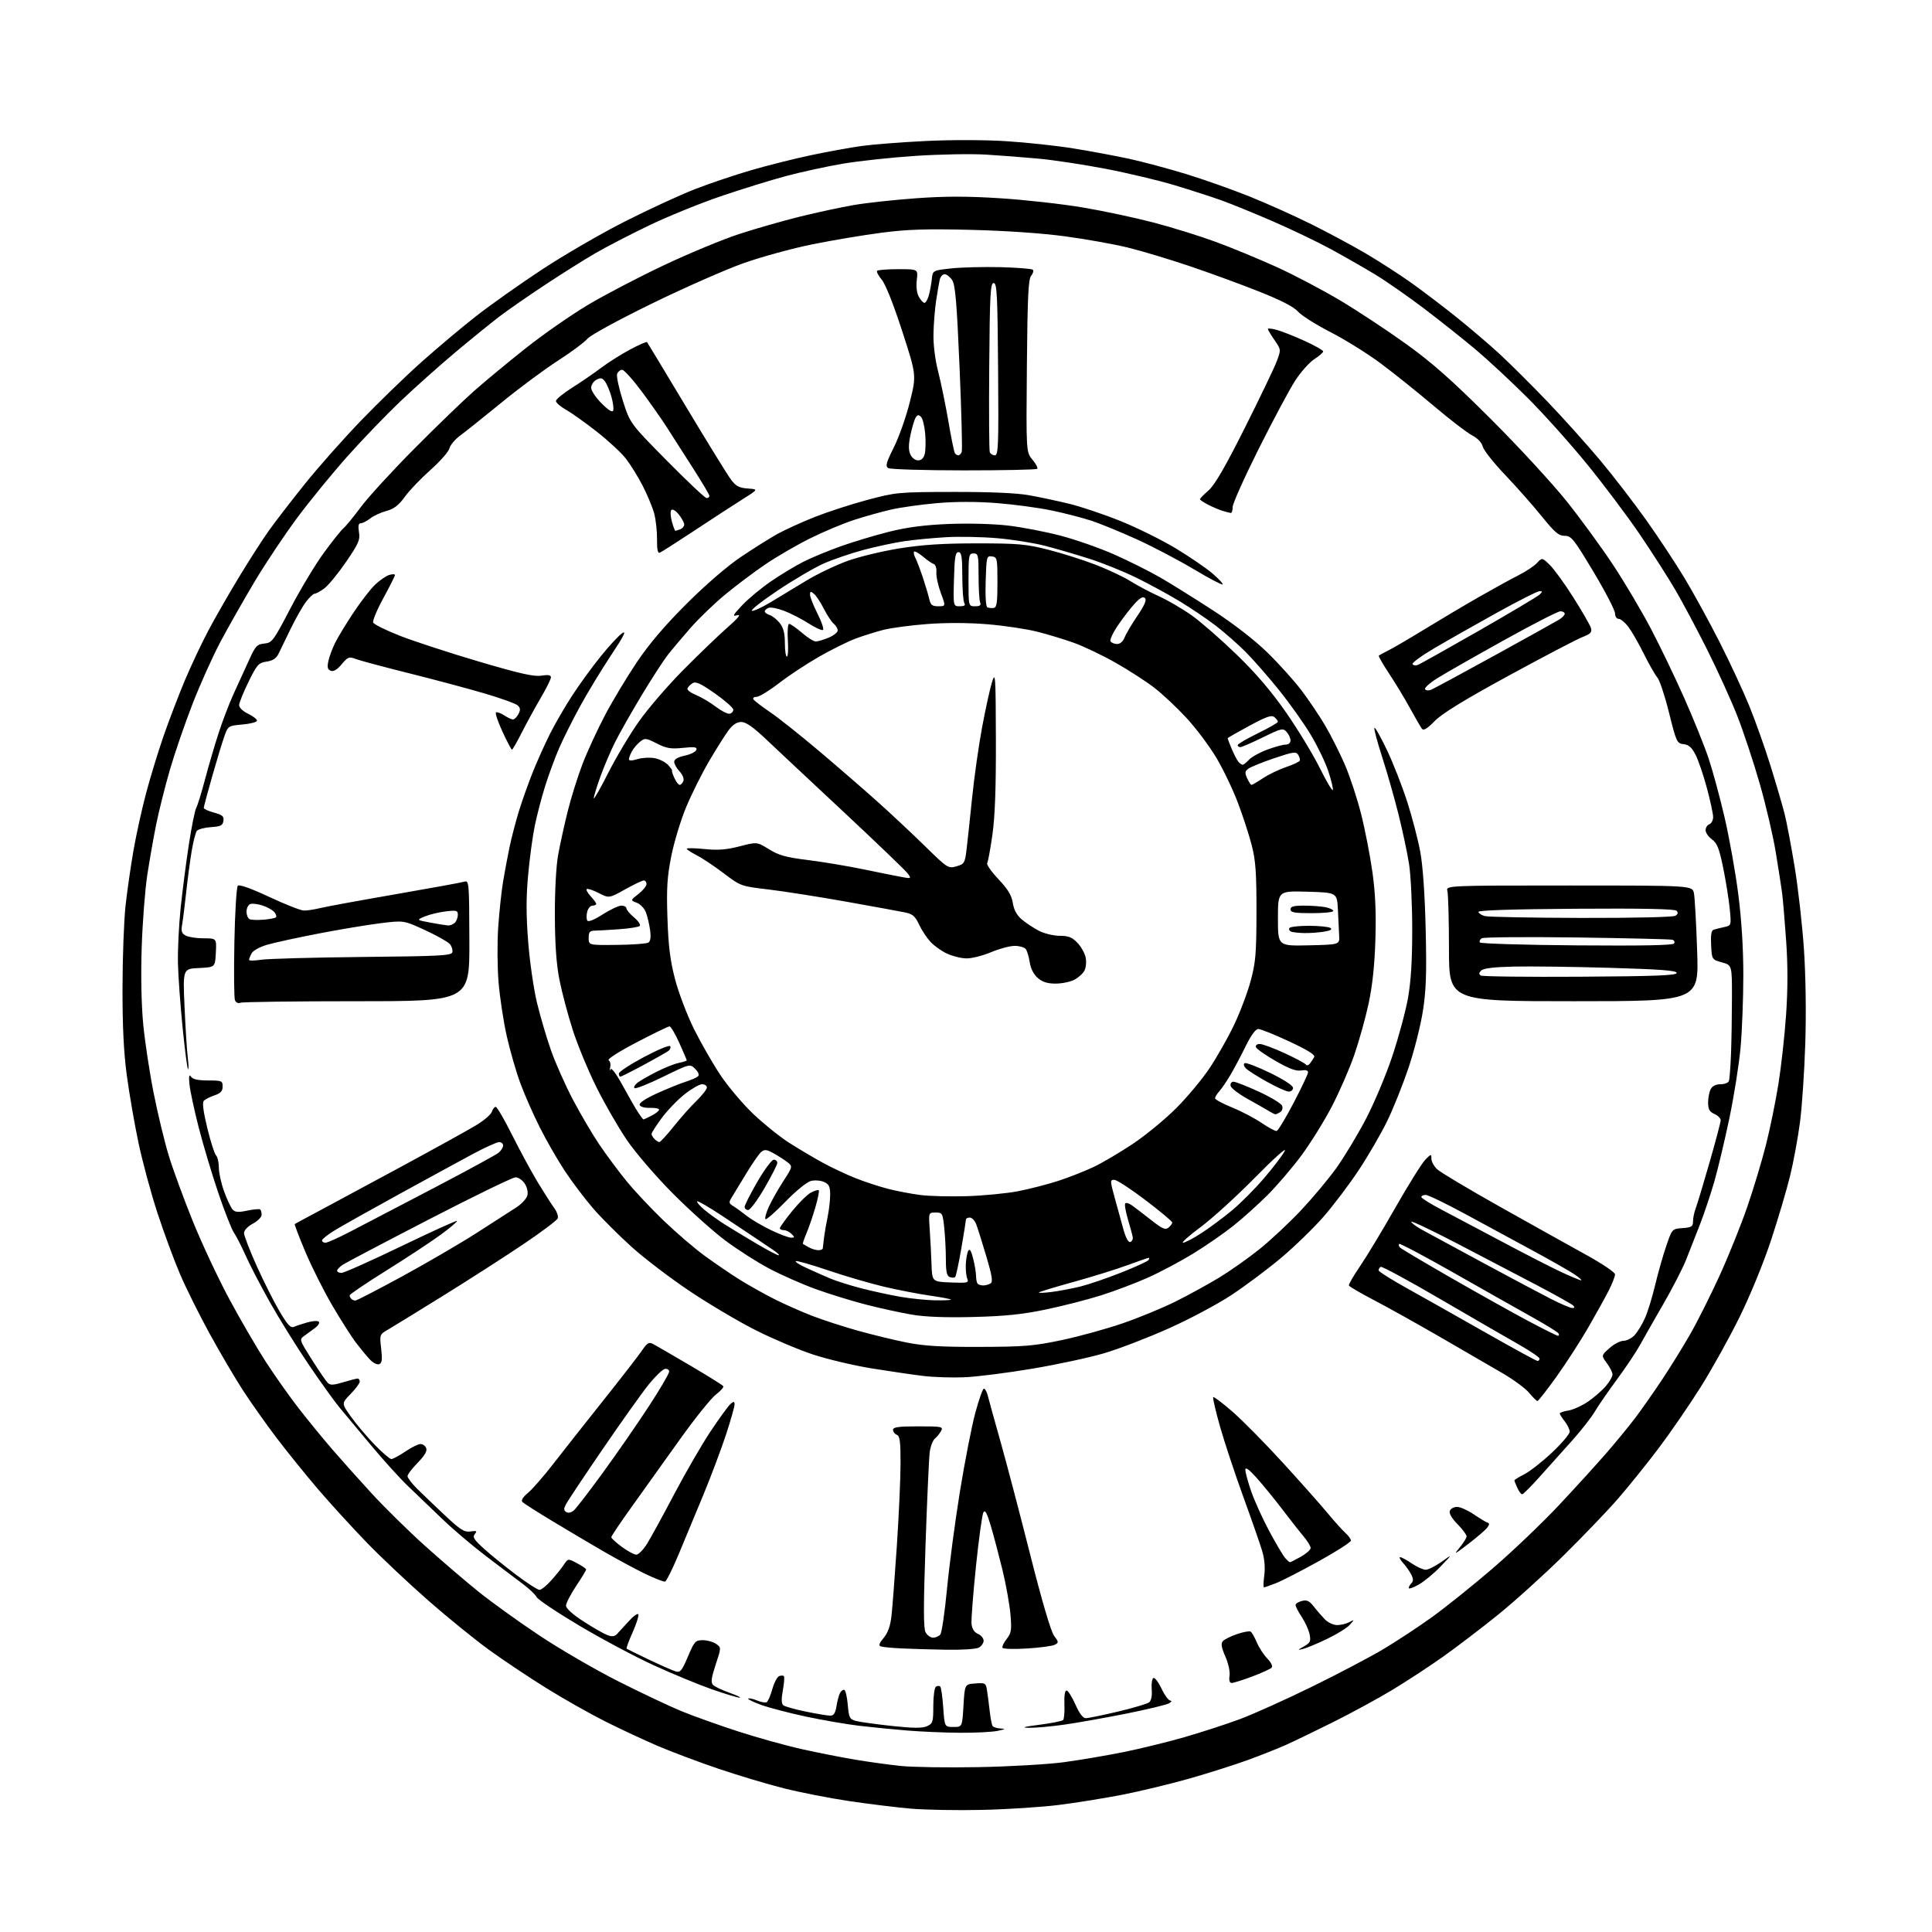 <?xml version="1.0" encoding="UTF-8" standalone="no"?>
<svg 
  version="1.1" 
  xmlns="http://www.w3.org/2000/svg" 
  xmlns:xlink="http://www.w3.org/1999/xlink" 
  xmlns:svg="http://www.w3.org/2000/svg"
  xmlns:rdf="http://www.w3.org/1999/02/22-rdf-syntax-ns#"
  xmlns:cc="http://creativecommons.org/ns#"
  xmlns:dc="http://purl.org/dc/elements/1.1/"
  viewBox="0 0 768 768"
  width="768"
  height="768"
>
<style>svg {background-color: white; }</style>"
<path stroke="none" fill="black" fill-rule="evenodd" d="M390.50,719.46C380.60,719.69 367.77,719.46 362.00,718.96C356.23,718.45 345.20,717.10 337.50,715.95C329.80,714.81 318.15,712.53 311.60,710.88C305.06,709.24 293.32,705.72 285.51,703.07C277.70,700.42 266.90,696.36 261.49,694.05C256.09,691.74 246.69,687.35 240.60,684.30C234.52,681.25 223.91,675.25 217.02,670.96C210.13,666.68 199.95,659.87 194.39,655.84C188.82,651.80 178.02,643.04 170.39,636.36C162.75,629.68 151.76,619.33 145.96,613.36C140.17,607.39 131.36,597.75 126.40,591.95C121.44,586.15 113.94,576.86 109.75,571.32C105.55,565.78 99.54,557.26 96.38,552.38C93.23,547.49 87.32,537.42 83.25,530.00C79.18,522.58 73.90,511.95 71.52,506.38C69.14,500.82 65.10,489.85 62.54,482.02C59.98,474.18 56.59,461.63 55.02,454.14C53.44,446.64 51.37,434.65 50.41,427.50C49.18,418.34 48.67,408.00 48.70,392.50C48.72,380.40 49.27,365.77 49.91,360.00C50.55,354.23 51.97,344.32 53.07,338.00C54.18,331.68 56.44,321.40 58.11,315.16C59.77,308.93 62.87,298.80 64.99,292.66C67.12,286.52 70.93,276.56 73.46,270.51C76.00,264.47 80.31,255.35 83.04,250.24C85.77,245.13 91.20,235.68 95.11,229.23C99.02,222.78 104.29,214.57 106.83,211.00C109.37,207.43 115.83,199.05 121.18,192.38C126.53,185.72 136.57,174.39 143.48,167.22C150.38,160.05 161.22,149.55 167.56,143.90C173.90,138.24 183.68,130.03 189.30,125.64C194.91,121.25 206.63,112.96 215.35,107.21C224.07,101.46 238.92,92.84 248.35,88.07C257.78,83.29 270.29,77.52 276.15,75.23C282.01,72.95 292.19,69.52 298.77,67.61C305.35,65.69 316.08,63.01 322.62,61.64C329.15,60.27 338.10,58.64 342.50,58.03C346.90,57.42 358.28,56.53 367.79,56.06C377.85,55.56 391.24,55.58 399.79,56.11C407.88,56.61 420.01,57.92 426.75,59.01C433.49,60.10 443.39,61.94 448.75,63.10C454.11,64.26 464.35,67.00 471.50,69.19C478.65,71.38 490.12,75.44 497.00,78.22C503.88,81.00 514.85,85.93 521.40,89.19C527.94,92.45 537.62,97.65 542.90,100.75C548.18,103.85 556.25,109.06 560.84,112.31C565.43,115.57 573.53,121.72 578.84,125.98C584.15,130.23 591.88,136.82 596.00,140.61C600.12,144.41 608.68,152.91 615.00,159.50C621.33,166.10 630.83,176.68 636.11,183.00C641.40,189.32 649.66,200.06 654.48,206.85C659.30,213.64 666.13,223.99 669.66,229.85C673.19,235.71 679.42,247.08 683.50,255.11C687.59,263.15 692.92,274.63 695.36,280.61C697.80,286.60 701.62,297.35 703.84,304.50C706.06,311.65 708.56,320.20 709.40,323.50C710.24,326.80 712.04,336.32 713.41,344.66C714.78,353.00 716.43,367.62 717.08,377.16C717.80,387.68 718.02,402.45 717.63,414.71C717.28,425.82 716.33,440.00 715.51,446.21C714.69,452.42 712.92,462.00 711.57,467.50C710.23,473.00 706.83,484.48 704.02,493.00C701.09,501.90 695.77,514.89 691.53,523.50C687.47,531.75 680.47,544.35 675.97,551.50C671.47,558.65 663.97,569.55 659.32,575.71C654.66,581.88 647.42,590.88 643.22,595.71C639.02,600.55 629.26,610.73 621.54,618.34C613.82,625.96 602.10,636.55 595.50,641.88C588.90,647.21 579.00,654.76 573.50,658.66C568.00,662.55 558.85,668.53 553.16,671.95C547.47,675.36 536.97,681.07 529.82,684.63C522.67,688.19 514.27,692.24 511.16,693.64C508.05,695.03 501.23,697.73 496.00,699.64C490.77,701.56 480.30,704.88 472.72,707.03C465.14,709.18 453.17,712.06 446.13,713.44C439.09,714.81 427.74,716.64 420.91,717.49C414.09,718.35 400.40,719.24 390.50,719.46zM389.00,702.46C401.38,702.23 416.68,701.35 423.00,700.49C429.32,699.63 439.92,697.83 446.55,696.50C453.17,695.16 464.05,692.50 470.72,690.58C477.39,688.66 487.27,685.46 492.67,683.46C498.08,681.46 511.05,675.63 521.50,670.50C531.95,665.38 544.77,658.63 549.99,655.51C555.20,652.40 563.86,646.70 569.22,642.84C574.58,638.99 585.43,630.28 593.32,623.51C601.21,616.73 613.08,605.40 619.70,598.34C626.32,591.28 634.85,581.90 638.67,577.50C642.49,573.10 647.65,566.80 650.14,563.50C652.63,560.20 657.36,553.45 660.65,548.50C663.95,543.55 669.00,535.39 671.87,530.37C674.75,525.35 680.03,514.85 683.59,507.03C687.16,499.21 692.11,486.89 694.60,479.66C697.09,472.42 700.43,461.31 702.03,454.97C703.63,448.63 705.84,437.83 706.94,430.97C708.04,424.11 709.42,411.73 709.99,403.46C710.70,393.18 710.71,383.84 710.02,373.96C709.46,366.01 708.74,357.48 708.42,355.00C708.09,352.52 706.95,345.19 705.88,338.70C704.81,332.21 701.94,319.96 699.51,311.48C697.08,303.01 693.10,290.99 690.67,284.78C688.25,278.57 682.85,266.69 678.69,258.38C674.53,250.07 668.77,239.27 665.91,234.38C663.04,229.50 656.73,219.64 651.88,212.48C647.03,205.33 637.56,192.73 630.85,184.48C624.13,176.24 613.43,164.31 607.06,157.97C600.70,151.63 591.51,143.08 586.62,138.97C581.74,134.86 572.52,127.53 566.12,122.68C559.73,117.83 550.90,111.68 546.50,109.02C542.10,106.37 534.23,101.87 529.00,99.02C523.77,96.18 513.42,91.21 506.00,87.99C498.57,84.77 489.35,81.00 485.50,79.63C481.65,78.25 473.25,75.54 466.83,73.60C460.41,71.67 448.03,68.73 439.33,67.07C430.62,65.41 418.77,63.61 413.00,63.08C407.23,62.54 397.77,61.81 392.00,61.46C386.23,61.10 373.64,61.33 364.03,61.96C354.43,62.59 341.38,63.99 335.03,65.07C328.69,66.15 318.55,68.36 312.50,69.97C306.45,71.59 294.75,75.21 286.50,78.02C278.25,80.83 265.43,86.05 258.00,89.62C250.57,93.19 240.90,98.20 236.50,100.75C232.10,103.31 223.10,108.97 216.50,113.34C209.90,117.70 201.80,123.33 198.50,125.84C195.20,128.36 187.32,134.75 181.00,140.05C174.68,145.36 164.87,154.10 159.22,159.48C153.56,164.86 144.07,174.72 138.13,181.38C132.19,188.05 123.20,199.04 118.17,205.80C113.13,212.57 105.47,224.05 101.15,231.30C96.83,238.56 90.78,249.22 87.70,255.00C84.62,260.77 79.63,271.87 76.60,279.65C73.57,287.43 69.49,299.28 67.54,305.98C65.60,312.69 63.13,322.52 62.06,327.84C60.99,333.15 59.40,342.23 58.52,348.00C57.65,353.77 56.66,366.60 56.33,376.50C55.96,387.59 56.19,399.30 56.92,407.00C57.57,413.88 59.44,426.25 61.08,434.50C62.71,442.75 65.43,454.00 67.12,459.50C68.80,465.00 73.10,476.70 76.66,485.50C80.23,494.30 86.74,508.20 91.14,516.38C95.54,524.57 102.09,535.82 105.69,541.38C109.30,546.95 115.23,555.33 118.87,560.00C122.51,564.67 128.40,571.88 131.96,576.00C135.51,580.12 142.62,588.08 147.76,593.67C152.89,599.26 162.43,608.64 168.96,614.51C175.49,620.37 185.03,628.55 190.16,632.68C195.30,636.81 206.18,644.65 214.35,650.09C222.52,655.53 236.70,663.77 245.85,668.38C255.01,673.00 266.32,678.35 271.00,680.26C275.68,682.18 285.80,685.80 293.50,688.29C301.20,690.79 312.68,693.97 319.00,695.37C325.32,696.77 334.77,698.63 340.00,699.50C345.23,700.38 353.32,701.50 358.00,701.99C362.68,702.48 376.62,702.69 389.00,702.46zM381.50,688.80C375.45,688.76 366.00,688.36 360.50,687.90C355.00,687.45 346.45,686.60 341.50,686.02C336.55,685.43 327.10,683.80 320.50,682.40C313.90,680.99 305.90,678.91 302.73,677.78C299.55,676.64 297.17,675.49 297.44,675.22C297.71,674.95 299.27,675.28 300.91,675.96C302.54,676.64 304.29,676.94 304.80,676.62C305.31,676.31 306.31,673.97 307.02,671.43C307.73,668.90 308.94,666.58 309.70,666.29C310.46,665.99 311.32,665.99 311.61,666.27C311.89,666.56 311.71,669.09 311.20,671.89C310.55,675.45 310.61,677.25 311.39,677.88C312.00,678.38 316.04,679.51 320.36,680.39C324.68,681.28 329.05,682.00 330.06,682.00C331.42,682.00 332.07,681.01 332.51,678.25C332.84,676.19 333.47,673.83 333.91,673.00C334.36,672.17 335.12,671.60 335.61,671.73C336.10,671.86 336.73,674.53 337.00,677.66C337.46,682.91 337.73,683.43 340.34,684.12C341.90,684.54 348.32,685.42 354.60,686.10C363.17,687.01 366.63,687.03 368.51,686.18C370.82,685.13 371.00,684.53 371.00,678.08C371.00,674.23 371.48,670.82 372.07,670.46C372.65,670.10 373.42,670.09 373.77,670.44C374.12,670.79 374.65,674.54 374.95,678.79C375.50,686.50 375.50,686.50 379.00,686.50C382.50,686.50 382.50,686.50 383.00,678.00C383.50,669.50 383.50,669.50 387.69,669.20C391.75,668.90 391.91,669.00 392.39,672.20C392.67,674.01 393.14,677.67 393.44,680.33C393.74,682.99 394.24,685.58 394.55,686.08C394.86,686.59 396.33,687.05 397.81,687.11C399.89,687.20 399.60,687.42 396.50,688.06C394.30,688.51 387.55,688.85 381.50,688.80zM409.00,686.83C405.76,686.76 406.93,686.42 413.18,685.62C417.96,685.00 422.20,684.16 422.60,683.75C423.01,683.33 423.24,680.52 423.12,677.50C422.98,674.14 423.31,672.00 423.96,672.00C424.55,672.00 426.12,674.48 427.46,677.50C429.06,681.12 430.48,683.00 431.62,683.00C432.58,683.00 438.34,681.82 444.43,680.38C450.52,678.93 456.10,677.28 456.82,676.69C457.65,676.03 458.03,674.09 457.82,671.57C457.65,669.33 457.95,667.29 458.50,667.03C459.05,666.77 460.51,668.69 461.74,671.28C462.97,673.88 464.55,676.01 465.24,676.03C465.94,676.05 465.70,676.53 464.71,677.10C463.73,677.67 456.08,679.51 447.71,681.19C439.34,682.86 428.23,684.84 423.00,685.58C417.77,686.32 411.48,686.88 409.00,686.83zM294.00,674.85C293.18,674.85 288.23,673.35 283.00,671.53C277.77,669.70 267.43,665.43 260.00,662.03C252.57,658.64 239.22,651.53 230.32,646.24C221.42,640.95 213.77,635.83 213.32,634.86C212.87,633.89 210.20,631.39 207.39,629.30C204.58,627.21 198.05,622.28 192.89,618.34C187.72,614.40 180.12,607.95 176.00,603.99C171.88,600.03 165.75,594.16 162.38,590.94C159.01,587.72 152.26,580.28 147.38,574.40C142.50,568.53 136.93,561.85 135.00,559.55C133.07,557.26 127.55,549.56 122.71,542.44C117.88,535.32 110.90,524.10 107.20,517.50C103.50,510.90 99.18,502.57 97.60,499.00C96.01,495.43 93.94,491.38 92.99,490.00C92.04,488.62 89.22,481.43 86.71,474.00C84.20,466.57 80.70,454.88 78.94,448.00C77.18,441.12 75.55,433.48 75.31,431.00C75.00,427.70 75.17,426.90 75.92,428.00C76.64,429.04 78.72,429.50 82.73,429.50C88.16,429.50 88.50,429.64 88.50,431.91C88.50,433.73 87.71,434.59 85.29,435.41C83.53,436.01 81.62,436.97 81.06,437.54C80.35,438.25 80.77,441.64 82.39,448.37C83.70,453.75 85.26,458.66 85.88,459.28C86.50,459.90 87.00,462.09 87.00,464.16C87.00,466.23 87.95,470.53 89.12,473.71C90.28,476.90 91.81,480.11 92.51,480.85C93.49,481.90 94.81,481.99 98.35,481.23C100.87,480.70 103.17,480.50 103.46,480.80C103.76,481.09 104.00,482.06 104.00,482.94C104.00,483.82 102.43,485.39 100.50,486.43C98.44,487.54 97.00,489.08 97.00,490.17C97.00,491.18 99.27,497.07 102.05,503.26C104.83,509.44 108.92,517.57 111.14,521.32C114.29,526.64 115.54,527.99 116.84,527.44C117.75,527.04 120.17,526.25 122.22,525.66C124.26,525.08 126.29,524.96 126.72,525.39C127.15,525.82 126.50,526.92 125.29,527.84C124.07,528.75 122.14,530.17 120.99,531.00C118.93,532.48 118.97,532.58 123.97,540.47C126.74,544.86 129.58,549.01 130.27,549.70C131.27,550.70 132.50,550.65 136.42,549.47C139.11,548.66 141.70,548.00 142.16,548.00C142.62,548.00 143.00,548.54 143.00,549.21C143.00,549.87 141.36,552.09 139.36,554.14C135.73,557.86 135.73,557.86 139.53,563.18C141.62,566.11 145.83,571.09 148.88,574.25C151.94,577.41 154.95,580.00 155.57,580.00C156.19,580.00 158.68,578.66 161.10,577.02C163.52,575.38 166.24,574.03 167.14,574.02C168.05,574.01 169.08,574.75 169.43,575.68C169.87,576.82 168.79,578.66 166.04,581.46C163.82,583.73 162.00,586.12 162.00,586.79C162.00,587.45 163.69,589.69 165.76,591.75C167.83,593.81 172.81,598.58 176.83,602.35C183.06,608.19 184.57,609.14 187.05,608.78C189.50,608.42 189.76,608.58 188.75,609.81C187.76,611.00 188.40,612.04 192.36,615.62C195.00,618.02 200.76,622.68 205.15,625.99C209.53,629.30 213.72,632.00 214.45,632.00C215.17,632.00 217.28,630.31 219.13,628.24C220.99,626.17 223.24,623.36 224.14,621.99C225.79,619.50 225.79,619.50 229.39,621.41C231.38,622.46 233.00,623.58 233.00,623.91C233.00,624.23 231.20,627.20 229.00,630.50C226.80,633.80 225.00,637.30 225.00,638.27C225.00,639.36 227.64,641.75 231.91,644.51C235.71,646.97 239.97,649.42 241.38,649.95C243.24,650.66 244.28,650.57 245.22,649.60C245.92,648.88 248.05,646.56 249.94,644.46C251.83,642.36 253.55,641.15 253.76,641.78C253.97,642.41 252.92,645.66 251.43,648.99C249.93,652.32 248.89,655.19 249.10,655.37C249.32,655.55 253.32,657.52 258.00,659.75C262.68,661.97 267.44,664.07 268.59,664.41C270.41,664.95 271.06,664.16 273.46,658.52C276.03,652.45 276.44,652.00 279.39,652.00C281.13,652.00 283.50,652.66 284.65,653.46C286.74,654.93 286.74,654.93 284.49,661.71C282.79,666.85 282.52,668.80 283.39,669.73C284.02,670.41 287.00,671.84 290.02,672.91C293.03,673.98 294.82,674.85 294.00,674.85zM489.65,669.00C488.78,669.00 488.49,668.04 488.77,666.11C489.01,664.48 488.28,661.16 487.09,658.47C485.56,655.02 485.28,653.37 486.06,652.43C486.64,651.72 489.18,650.45 491.69,649.59C494.20,648.74 496.65,648.28 497.14,648.59C497.63,648.89 498.72,650.79 499.57,652.82C500.41,654.84 502.29,657.74 503.75,659.26C505.40,660.99 506.03,662.37 505.44,662.96C504.92,663.48 501.45,665.05 497.73,666.45C494.00,667.85 490.37,669.00 489.65,669.00zM376.32,655.80C370.37,655.70 362.35,655.46 358.50,655.28C354.65,655.10 350.90,654.74 350.16,654.48C349.17,654.12 349.46,653.24 351.27,651.09C352.97,649.07 353.92,646.39 354.38,642.34C354.74,639.13 355.70,626.60 356.51,614.50C357.31,602.40 357.98,587.65 357.98,581.72C358.00,573.05 357.71,570.82 356.50,570.36C355.68,570.05 355.00,569.16 355.00,568.39C355.00,567.29 357.12,567.00 365.04,567.00C374.45,567.00 375.01,567.11 374.09,568.83C373.55,569.84 372.43,571.23 371.60,571.91C370.78,572.60 369.86,575.04 369.57,577.33C369.27,579.62 368.53,596.18 367.91,614.11C367.07,638.55 367.07,647.26 367.93,648.86C368.56,650.04 369.90,651.00 370.91,651.00C371.93,651.00 373.22,650.43 373.80,649.74C374.37,649.05 375.57,640.84 376.46,631.49C377.36,622.15 379.65,604.83 381.57,593.00C383.49,581.17 386.23,567.11 387.67,561.75C389.11,556.39 390.66,552.00 391.12,552.00C391.58,552.00 392.27,553.24 392.65,554.75C393.02,556.26 395.29,564.48 397.70,573.00C400.10,581.52 405.42,601.77 409.52,617.98C414.17,636.37 417.73,648.49 418.99,650.20C420.88,652.76 420.90,652.98 419.25,653.83C418.29,654.32 413.35,654.99 408.27,655.30C403.19,655.61 398.81,655.50 398.53,655.05C398.25,654.60 398.98,653.02 400.15,651.53C402.04,649.14 402.21,648.01 401.66,641.66C401.31,637.72 399.88,629.77 398.48,624.00C397.07,618.23 394.99,610.37 393.86,606.55C392.32,601.36 391.57,600.01 390.91,601.20C390.42,602.07 389.09,611.71 387.96,622.61C386.83,633.52 386.04,643.80 386.20,645.47C386.40,647.48 387.26,648.83 388.75,649.49C389.99,650.03 391.00,651.25 391.00,652.20C391.00,653.15 390.13,654.40 389.07,654.96C388.00,655.53 382.27,655.91 376.32,655.80zM518.00,655.47C515.65,656.04 515.67,655.98 518.36,654.45C520.84,653.04 521.13,652.41 520.59,649.68C520.24,647.95 518.84,644.85 517.48,642.79C516.12,640.73 515.00,638.59 515.00,638.04C515.00,637.49 516.13,636.75 517.52,636.41C519.52,635.90 520.49,636.37 522.26,638.64C523.48,640.21 525.48,642.51 526.69,643.75C527.91,644.99 530.08,646.00 531.52,646.00C532.96,646.00 535.11,645.48 536.32,644.85C538.50,643.71 538.50,643.71 536.56,645.89C535.49,647.10 531.44,649.61 527.56,651.48C523.68,653.34 519.38,655.14 518.00,655.47zM563.93,629.92C561.77,631.13 560.00,631.74 560.00,631.26C560.00,630.79 560.49,629.91 561.09,629.31C561.88,628.52 561.85,627.56 560.97,625.86C560.30,624.56 558.83,622.49 557.70,621.25C556.57,620.01 556.08,619.00 556.59,619.00C557.11,619.00 559.19,620.12 561.21,621.50C563.24,622.88 565.73,624.00 566.75,624.00C567.77,624.00 570.61,622.57 573.05,620.83C577.50,617.66 577.50,617.66 572.68,622.68C570.03,625.45 566.09,628.70 563.93,629.92zM502.45,631.00C502.16,631.00 502.22,628.84 502.57,626.21C502.98,623.12 502.67,619.66 501.71,616.46C500.89,613.73 497.53,604.07 494.23,595.00C490.93,585.92 486.78,573.41 485.01,567.19C483.24,560.97 482.01,555.66 482.28,555.39C482.55,555.12 486.09,557.80 490.14,561.35C494.19,564.91 503.19,574.04 510.14,581.66C517.09,589.27 525.01,598.20 527.75,601.50C530.48,604.80 533.68,608.36 534.86,609.40C536.04,610.45 537.00,611.81 537.00,612.42C537.00,613.03 531.26,616.71 524.25,620.59C517.24,624.48 509.58,628.41 507.23,629.33C504.88,630.25 502.73,631.00 502.45,631.00zM264.41,628.70C263.89,628.87 260.32,627.49 256.48,625.63C252.64,623.78 245.22,619.78 240.00,616.75C234.78,613.73 225.59,608.29 219.60,604.67C213.60,601.06 208.25,597.65 207.70,597.10C207.05,596.45 207.79,595.20 209.90,593.43C211.65,591.96 216.09,586.87 219.77,582.12C223.44,577.38 232.36,566.08 239.58,557.00C246.81,547.92 253.83,538.86 255.19,536.86C257.26,533.81 257.96,533.39 259.58,534.24C260.64,534.80 267.25,538.63 274.27,542.76C281.30,546.89 287.26,550.61 287.51,551.02C287.77,551.44 286.43,552.96 284.54,554.40C282.64,555.85 276.20,563.89 270.21,572.26C264.23,580.64 255.66,592.63 251.17,598.90C246.67,605.16 243.00,610.64 243.00,611.06C243.00,611.48 244.89,613.22 247.20,614.91C249.51,616.61 252.09,618.00 252.95,618.00C253.80,618.00 255.70,616.08 257.17,613.75C258.63,611.41 263.50,602.52 267.98,594.00C272.46,585.48 279.00,574.19 282.50,568.92C286.01,563.66 289.58,558.76 290.44,558.05C291.74,556.97 292.00,557.02 292.00,558.32C292.00,559.18 290.48,564.53 288.62,570.22C286.76,575.90 282.73,586.61 279.68,594.02C276.62,601.44 272.15,612.20 269.74,617.94C267.33,623.68 264.93,628.52 264.41,628.70zM512.77,621.00C513.02,621.00 514.98,620.02 517.11,618.82C519.25,617.61 521.00,616.06 521.00,615.35C521.00,614.65 519.75,612.59 518.23,610.78C516.70,608.98 512.89,604.12 509.75,600.00C506.61,595.88 502.02,590.25 499.56,587.50C496.44,584.02 495.07,583.04 495.04,584.27C495.02,585.24 496.09,589.16 497.42,592.98C498.76,596.79 501.98,603.87 504.58,608.71C507.18,613.54 509.99,618.29 510.81,619.25C511.64,620.21 512.52,621.00 512.77,621.00zM583.55,613.83C578.05,618.03 577.75,618.15 580.25,615.15C581.76,613.33 583.00,611.34 583.00,610.72C583.00,610.09 581.36,607.91 579.37,605.86C577.06,603.50 575.95,601.57 576.33,600.57C576.67,599.71 577.96,599.01 579.22,599.02C580.47,599.03 583.44,600.35 585.80,601.95C588.17,603.56 590.64,605.05 591.30,605.27C592.18,605.57 592.11,606.14 591.05,607.44C590.25,608.41 586.87,611.28 583.55,613.83zM228.21,600.31C229.17,599.44 234.42,592.60 239.87,585.11C245.32,577.63 253.42,565.91 257.89,559.07C262.35,552.24 266.00,546.02 266.00,545.25C266.00,544.47 265.24,544.00 264.29,544.18C263.35,544.36 260.45,547.16 257.84,550.39C255.24,553.62 247.07,565.09 239.69,575.88C232.31,586.67 225.72,596.57 225.03,597.88C224.03,599.80 224.05,600.41 225.12,601.08C225.94,601.58 227.14,601.28 228.21,600.31zM605.08,594.00C604.66,594.00 603.80,592.85 603.16,591.45C602.52,590.05 602.00,588.71 602.00,588.47C602.00,588.24 603.80,587.12 606.01,586.00C608.21,584.87 613.16,580.98 617.01,577.36C620.85,573.73 623.99,570.02 623.98,569.13C623.97,568.23 623.08,566.38 622.00,565.00C620.92,563.62 620.03,562.22 620.02,561.88C620.01,561.54 621.56,561.01 623.47,560.70C625.38,560.39 628.93,558.77 631.36,557.10C633.78,555.43 636.95,552.66 638.38,550.95C639.82,549.25 641.00,547.19 641.00,546.38C641.00,545.58 639.99,543.55 638.75,541.88C636.50,538.83 636.50,538.83 639.77,535.92C641.56,534.31 644.07,533.00 645.34,533.00C646.61,533.00 648.61,531.98 649.78,530.74C650.95,529.49 652.81,526.42 653.92,523.92C655.03,521.41 656.83,515.57 657.92,510.93C659.02,506.29 660.98,499.35 662.29,495.50C664.67,488.50 664.67,488.50 668.84,488.19C672.47,487.92 673.00,487.58 673.00,485.51C673.00,484.20 673.48,481.86 674.07,480.32C674.66,478.77 677.14,470.56 679.57,462.08C682.01,453.60 684.00,446.05 684.00,445.31C684.00,444.56 682.88,443.44 681.50,442.82C679.55,441.93 679.00,440.94 679.00,438.27C679.00,436.40 679.47,434.00 680.04,432.93C680.69,431.71 682.13,431.00 683.93,431.00C685.50,431.00 687.00,430.44 687.26,429.75C687.52,429.06 687.90,424.23 688.10,419.00C688.30,413.77 688.47,403.69 688.48,396.59C688.50,383.68 688.50,383.68 684.50,382.56C680.50,381.44 680.50,381.44 680.20,375.71C679.99,371.67 680.28,369.86 681.20,369.57C681.91,369.35 683.79,368.88 685.37,368.53C688.25,367.90 688.25,367.90 687.58,361.11C687.21,357.38 686.04,350.10 684.98,344.92C683.41,337.25 682.59,335.18 680.53,333.68C679.14,332.66 678.00,331.02 678.00,330.02C678.00,329.03 678.67,327.95 679.50,327.64C680.33,327.32 681.00,326.04 681.00,324.78C681.00,323.53 679.88,318.34 678.52,313.25C677.15,308.16 675.13,302.22 674.03,300.06C672.54,297.14 671.32,296.05 669.26,295.82C666.61,295.51 666.38,295.02 663.47,283.33C661.81,276.63 659.72,270.33 658.83,269.33C657.95,268.32 655.55,264.12 653.50,260.00C651.46,255.88 648.68,251.04 647.34,249.25C646.00,247.46 644.25,246.00 643.45,246.00C642.62,246.00 642.00,245.06 642.00,243.81C642.00,242.60 638.15,235.18 633.44,227.31C625.59,214.21 624.63,213.00 622.00,213.00C619.62,213.00 618.05,211.67 612.87,205.25C609.43,200.99 602.90,193.60 598.35,188.82C593.80,184.05 589.78,178.97 589.42,177.53C589.01,175.90 587.39,174.21 585.13,173.03C583.13,171.99 576.33,166.76 570.00,161.40C563.67,156.04 554.19,148.44 548.92,144.51C543.65,140.58 534.65,134.97 528.92,132.04C523.19,129.11 517.38,125.44 516.00,123.88C514.31,121.97 509.31,119.39 500.50,115.89C493.35,113.05 480.98,108.52 473.00,105.82C465.02,103.12 454.00,99.80 448.50,98.45C443.00,97.09 431.75,95.07 423.50,93.96C414.23,92.70 399.90,91.72 386.00,91.37C368.21,90.94 360.78,91.17 350.50,92.50C343.35,93.42 330.98,95.50 323.00,97.11C315.02,98.71 302.65,102.11 295.50,104.64C288.35,107.18 271.93,114.43 259.00,120.74C245.50,127.34 234.64,133.28 233.48,134.69C232.37,136.04 227.14,139.93 221.85,143.33C216.57,146.72 206.46,154.22 199.39,160.00C192.32,165.78 184.90,171.70 182.90,173.16C180.90,174.63 178.99,176.91 178.65,178.25C178.32,179.58 174.89,183.47 171.04,186.89C167.19,190.31 162.60,195.12 160.85,197.57C158.46,200.89 156.62,202.29 153.61,203.11C151.39,203.70 148.48,205.05 147.15,206.10C145.82,207.14 144.14,208.00 143.43,208.00C142.50,208.00 142.29,209.00 142.70,211.53C143.20,214.62 142.57,216.06 137.53,223.42C134.37,228.02 130.50,232.73 128.93,233.89C127.37,235.05 125.64,236.00 125.09,236.00C124.55,236.00 122.99,237.46 121.63,239.25C120.27,241.04 117.52,245.88 115.52,250.00C113.52,254.12 111.33,258.62 110.66,260.00C109.80,261.74 108.38,262.65 105.97,263.00C102.79,263.46 102.19,264.14 98.81,271.00C96.79,275.12 95.10,279.28 95.06,280.24C95.03,281.29 96.45,282.68 98.64,283.74C100.64,284.71 102.22,285.95 102.16,286.50C102.09,287.05 99.48,287.73 96.36,288.00C90.80,288.49 90.66,288.58 89.25,292.50C88.45,294.70 86.27,301.87 84.40,308.44C82.53,315.00 81.00,320.72 81.00,321.15C81.00,321.57 82.83,322.42 85.06,323.02C88.42,323.92 89.07,324.49 88.81,326.31C88.55,328.15 87.76,328.55 83.83,328.80C81.26,328.97 78.75,329.64 78.24,330.30C77.73,330.96 76.80,334.65 76.16,338.50C75.52,342.35 74.54,349.77 73.98,355.00C73.42,360.23 72.70,365.92 72.38,367.66C71.93,370.17 72.23,371.05 73.84,371.91C74.96,372.51 78.17,373.00 80.98,373.00C86.10,373.00 86.10,373.00 85.80,378.75C85.50,384.50 85.50,384.50 79.10,384.80C72.69,385.10 72.69,385.10 73.36,400.30C73.73,408.66 74.31,417.75 74.65,420.50C74.99,423.25 75.02,425.27 74.73,425.00C74.43,424.73 73.47,417.30 72.59,408.50C71.70,399.70 70.87,388.23 70.74,383.00C70.61,377.77 71.09,367.88 71.80,361.00C72.52,354.12 73.99,342.74 75.07,335.71C76.15,328.68 77.46,322.15 77.98,321.21C78.51,320.27 80.06,315.23 81.45,310.00C82.83,304.77 85.27,296.45 86.87,291.50C88.47,286.55 91.23,279.35 93.00,275.50C94.78,271.65 97.49,265.72 99.03,262.32C101.54,256.78 102.16,256.11 105.08,255.82C108.15,255.52 108.70,254.78 115.41,241.90C119.31,234.43 125.28,224.50 128.67,219.84C132.07,215.18 135.62,210.73 136.56,209.95C137.50,209.17 140.61,205.38 143.47,201.52C146.33,197.66 155.84,187.28 164.59,178.47C173.34,169.65 184.10,159.26 188.50,155.38C192.90,151.50 202.12,143.86 209.00,138.41C215.88,132.95 227.00,125.21 233.72,121.20C240.44,117.20 254.03,110.10 263.92,105.43C273.80,100.76 287.20,95.20 293.70,93.07C300.19,90.94 311.12,87.81 318.00,86.11C324.88,84.42 334.55,82.33 339.50,81.49C344.45,80.64 355.56,79.43 364.19,78.81C375.88,77.97 384.42,77.97 397.73,78.82C407.56,79.45 422.32,81.10 430.54,82.49C438.76,83.88 451.45,86.59 458.75,88.51C466.04,90.43 477.07,93.86 483.25,96.14C489.44,98.41 500.22,102.86 507.21,106.02C514.20,109.18 525.67,115.21 532.71,119.41C539.74,123.61 551.58,131.43 559.00,136.77C569.42,144.27 577.08,151.06 592.56,166.50C603.59,177.50 617.27,192.35 622.96,199.50C628.65,206.65 637.00,218.12 641.52,225.00C646.04,231.88 652.69,243.12 656.30,250.00C659.91,256.88 665.86,269.25 669.52,277.50C673.18,285.75 677.50,296.44 679.12,301.25C680.74,306.06 683.62,316.64 685.51,324.76C687.40,332.87 689.86,346.61 690.97,355.29C692.29,365.55 693.00,376.86 693.00,387.62C693.00,396.71 692.51,409.63 691.91,416.33C691.31,423.02 689.30,435.70 687.46,444.50C685.61,453.30 682.94,464.55 681.52,469.50C680.11,474.45 677.55,482.10 675.85,486.50C674.15,490.90 671.63,497.32 670.26,500.76C668.89,504.20 664.84,512.07 661.26,518.26C657.69,524.44 653.48,531.82 651.92,534.66C650.36,537.49 646.25,543.64 642.79,548.32C639.33,553.00 635.38,558.73 634.00,561.07C632.62,563.41 628.58,568.59 625.00,572.58C621.42,576.58 615.65,583.03 612.16,586.92C608.68,590.82 605.49,594.00 605.08,594.00zM611.13,556.93C610.78,556.89 609.31,555.43 607.86,553.68C606.41,551.93 601.69,548.44 597.36,545.92C593.04,543.41 582.08,537.04 573.00,531.79C563.92,526.53 552.00,519.88 546.50,517.00C541.00,514.13 536.37,511.44 536.21,511.01C536.05,510.59 538.02,507.18 540.58,503.43C543.15,499.68 549.50,489.16 554.68,480.06C559.87,470.95 565.22,462.39 566.56,461.02C568.88,458.66 569.00,458.64 569.00,460.60C569.00,461.73 570.03,463.62 571.29,464.80C572.55,465.99 583.69,472.64 596.04,479.58C608.39,486.52 623.79,495.11 630.25,498.67C636.95,502.36 642.00,505.77 642.00,506.60C642.00,507.41 640.88,510.28 639.51,512.98C638.14,515.69 634.48,522.29 631.38,527.67C628.28,533.04 622.59,541.84 618.75,547.22C614.90,552.60 611.47,556.97 611.13,556.93zM383.50,547.48C378.55,547.70 371.12,547.46 367.00,546.96C362.88,546.46 353.65,545.11 346.50,543.96C339.35,542.80 328.82,540.30 323.10,538.41C317.37,536.51 307.25,532.22 300.60,528.88C293.94,525.54 282.20,518.61 274.50,513.47C266.80,508.34 256.31,500.37 251.19,495.76C246.06,491.15 239.16,484.25 235.85,480.44C232.54,476.62 227.45,469.90 224.55,465.50C221.64,461.10 217.15,453.29 214.57,448.14C211.98,442.99 208.51,435.11 206.86,430.64C205.20,426.16 202.78,417.77 201.47,412.00C200.17,406.23 198.69,396.55 198.19,390.50C197.69,384.45 197.63,374.55 198.05,368.50C198.48,362.45 199.33,354.41 199.95,350.64C200.57,346.87 201.75,340.57 202.57,336.64C203.40,332.72 205.13,326.13 206.41,322.00C207.70,317.88 210.16,311.00 211.87,306.73C213.59,302.45 216.63,295.70 218.62,291.73C220.61,287.75 224.58,280.90 227.45,276.50C230.31,272.10 235.42,265.07 238.81,260.88C242.19,256.69 246.05,252.54 247.39,251.67C249.13,250.52 247.90,252.96 243.03,260.28C239.29,265.90 233.76,275.00 230.74,280.50C227.72,286.00 223.88,293.65 222.22,297.50C220.56,301.35 218.07,308.11 216.69,312.53C215.30,316.95 213.47,323.97 212.61,328.14C211.74,332.31 210.54,341.17 209.94,347.83C209.12,356.71 209.13,363.76 209.96,374.37C210.57,382.31 212.16,393.24 213.47,398.66C214.79,404.07 217.28,412.55 219.02,417.50C220.75,422.45 224.65,431.23 227.68,437.00C230.71,442.77 235.47,450.88 238.26,455.00C241.05,459.12 245.90,465.65 249.04,469.50C252.18,473.35 258.77,480.37 263.69,485.11C268.61,489.84 275.98,496.17 280.07,499.16C284.16,502.15 290.44,506.44 294.03,508.68C297.62,510.92 303.86,514.41 307.88,516.44C311.91,518.47 318.64,521.45 322.85,523.07C327.06,524.70 335.23,527.35 341.00,528.96C346.77,530.58 355.55,532.71 360.50,533.69C367.40,535.06 374.16,535.46 389.50,535.41C407.15,535.36 410.97,535.05 422.02,532.72C428.91,531.27 439.86,528.25 446.36,526.01C452.86,523.77 462.30,519.87 467.34,517.36C472.38,514.84 480.10,510.60 484.50,507.95C488.90,505.29 496.16,500.18 500.64,496.58C505.11,492.98 512.54,486.04 517.14,481.15C521.74,476.26 528.05,468.72 531.17,464.38C534.28,460.05 539.55,451.32 542.88,444.98C546.20,438.65 550.95,427.40 553.42,419.98C555.90,412.57 558.70,402.23 559.65,397.00C560.86,390.30 561.38,382.19 561.38,369.50C561.38,359.60 560.82,347.90 560.13,343.50C559.44,339.10 557.54,330.16 555.91,323.64C554.28,317.12 551.34,306.84 549.39,300.80C547.44,294.76 546.07,289.59 546.36,289.31C546.64,289.03 548.88,293.01 551.33,298.15C553.78,303.29 557.40,312.53 559.38,318.68C561.35,324.82 563.70,333.82 564.59,338.68C565.61,344.23 566.41,355.67 566.73,369.53C567.14,387.10 566.91,393.69 565.60,402.03C564.69,407.79 562.13,417.90 559.90,424.50C557.68,431.10 553.90,440.55 551.50,445.50C549.10,450.45 544.02,459.23 540.21,465.00C536.40,470.77 530.00,479.24 525.99,483.81C521.98,488.38 514.38,495.74 509.10,500.16C503.82,504.58 495.01,511.17 489.51,514.80C484.02,518.43 472.77,524.42 464.51,528.10C456.26,531.79 444.77,536.20 439.00,537.91C433.23,539.62 420.40,542.38 410.50,544.05C400.60,545.72 388.45,547.27 383.50,547.48zM150.70,542.29C149.85,542.61 148.20,541.72 146.79,540.17C145.45,538.70 142.99,535.70 141.32,533.50C139.66,531.30 135.55,524.83 132.19,519.12C128.83,513.41 124.00,503.81 121.45,497.78C118.91,491.76 116.98,486.72 117.17,486.58C117.35,486.44 121.33,484.29 126.00,481.81C130.68,479.32 145.53,471.32 159.00,464.04C172.47,456.75 186.06,449.24 189.19,447.35C192.33,445.47 195.17,443.04 195.51,441.96C195.85,440.88 196.55,440.00 197.06,440.00C197.57,440.00 200.52,445.06 203.61,451.25C206.71,457.44 211.29,465.88 213.78,470.00C216.28,474.12 219.21,478.71 220.29,480.18C221.38,481.65 222.02,483.51 221.71,484.31C221.41,485.11 215.16,489.80 207.83,494.73C200.50,499.66 186.18,508.86 176.00,515.17C165.82,521.48 156.01,527.51 154.18,528.57C150.90,530.48 150.87,530.55 151.52,536.11C152.03,540.55 151.86,541.84 150.70,542.29zM611.19,541.00C611.63,541.00 612.00,540.58 612.00,540.06C612.00,539.55 608.06,536.90 603.25,534.17C598.44,531.45 584.42,523.34 572.10,516.15C559.77,508.95 549.31,503.31 548.85,503.59C548.38,503.88 548.00,504.50 548.00,504.97C548.00,505.44 553.06,508.64 559.25,512.08C565.44,515.52 579.47,523.43 590.44,529.67C601.40,535.90 610.74,541.00 611.19,541.00zM619.31,530.99C619.75,530.99 619.85,530.57 619.52,530.04C619.19,529.50 614.33,526.51 608.71,523.38C603.10,520.25 589.10,512.34 577.62,505.81C566.13,499.28 556.49,494.18 556.18,494.48C555.88,494.79 556.05,495.44 556.57,495.95C557.08,496.45 566.18,501.85 576.79,507.95C587.41,514.04 601.13,521.72 607.29,525.00C613.46,528.28 618.86,530.98 619.31,530.99zM387.00,523.52C375.90,523.80 367.88,523.50 362.50,522.59C358.10,521.85 349.89,520.05 344.25,518.60C338.62,517.15 329.66,514.39 324.35,512.47C319.04,510.55 310.74,506.89 305.89,504.34C301.05,501.78 293.13,496.73 288.30,493.11C283.46,489.49 274.09,481.08 267.47,474.43C260.82,467.73 252.72,458.34 249.35,453.41C245.99,448.51 240.55,439.10 237.25,432.50C233.95,425.90 229.65,415.55 227.70,409.50C225.75,403.45 223.36,394.45 222.39,389.50C221.16,383.24 220.61,375.48 220.57,364.00C220.53,354.35 221.06,344.38 221.84,340.00C222.58,335.88 224.30,328.00 225.67,322.51C227.04,317.01 229.72,308.46 231.63,303.51C233.54,298.55 237.58,289.83 240.60,284.11C243.62,278.40 249.31,268.95 253.24,263.11C258.10,255.89 264.41,248.50 272.95,239.99C280.47,232.48 289.10,225.04 294.50,221.40C299.45,218.07 305.98,213.96 309.00,212.28C312.02,210.60 318.72,207.55 323.87,205.51C329.03,203.47 338.48,200.40 344.87,198.70C356.20,195.68 357.07,195.60 379.00,195.55C393.60,195.52 404.13,195.98 409.00,196.85C413.12,197.58 420.32,199.12 425.00,200.25C429.68,201.39 438.88,204.48 445.45,207.13C452.02,209.78 461.92,214.69 467.45,218.03C472.98,221.38 479.52,225.85 482.00,227.98C484.47,230.10 486.27,232.05 486.00,232.32C485.72,232.59 480.55,229.86 474.50,226.25C468.45,222.64 458.32,217.32 452.00,214.44C445.68,211.56 437.57,208.23 434.00,207.05C430.43,205.86 423.23,204.00 418.00,202.91C412.77,201.82 402.91,200.50 396.09,199.97C388.06,199.36 379.69,199.37 372.41,200.01C366.21,200.55 358.07,201.69 354.32,202.54C350.57,203.39 343.90,205.25 339.50,206.68C335.10,208.11 327.16,211.45 321.85,214.10C316.54,216.75 308.54,221.41 304.08,224.45C299.62,227.48 292.49,232.85 288.23,236.37C283.98,239.89 277.78,245.86 274.47,249.63C271.15,253.41 267.04,258.30 265.34,260.50C263.63,262.70 259.01,269.85 255.06,276.40C251.11,282.94 246.39,291.27 244.56,294.90C242.74,298.53 240.07,304.79 238.63,308.81C237.18,312.83 236.02,316.65 236.04,317.31C236.07,317.96 238.66,313.42 241.79,307.22C244.93,301.02 250.43,291.81 254.00,286.75C257.57,281.69 265.45,272.55 271.50,266.43C277.55,260.32 285.43,252.74 289.00,249.59C293.46,245.67 294.74,244.09 293.08,244.56C291.00,245.15 291.26,244.60 294.96,240.66C297.33,238.13 302.46,233.86 306.38,231.16C310.30,228.46 316.20,224.90 319.50,223.24C322.80,221.58 329.55,218.80 334.50,217.05C339.45,215.30 348.00,212.74 353.50,211.36C360.57,209.59 367.46,208.69 377.02,208.29C384.89,207.97 394.77,208.23 400.63,208.91C406.17,209.55 415.61,211.37 421.61,212.94C427.60,214.51 437.22,217.89 442.98,220.44C448.74,223.00 456.91,227.08 461.14,229.52C465.36,231.96 474.82,237.85 482.16,242.62C490.36,247.95 498.68,254.39 503.74,259.32C508.27,263.73 514.39,270.52 517.35,274.42C520.30,278.31 524.57,284.66 526.83,288.52C529.10,292.37 532.58,299.30 534.58,303.91C536.58,308.51 539.49,317.36 541.06,323.57C542.63,329.78 544.65,340.18 545.56,346.68C546.74,355.13 547.07,362.78 546.74,373.50C546.43,383.71 545.56,391.83 544.04,398.94C542.81,404.68 540.23,413.90 538.32,419.44C536.40,424.97 532.34,434.27 529.29,440.10C526.24,445.93 520.80,454.65 517.21,459.48C513.61,464.31 507.61,471.32 503.88,475.05C500.14,478.79 494.03,484.28 490.29,487.26C486.56,490.24 479.35,495.22 474.29,498.33C469.22,501.43 461.12,505.73 456.29,507.89C451.45,510.05 443.13,513.20 437.78,514.89C432.44,516.59 422.54,519.13 415.78,520.54C406.41,522.49 399.59,523.20 387.00,523.52zM624.95,519.95C625.95,519.98 626.08,519.68 625.36,518.96C624.79,518.39 618.29,514.75 610.91,510.87C603.54,506.99 589.29,499.54 579.25,494.32C569.21,489.10 561.00,485.20 561.01,485.66C561.01,486.12 562.93,487.56 565.26,488.85C567.59,490.14 578.50,496.05 589.50,501.98C600.50,507.91 612.65,514.37 616.50,516.33C620.35,518.30 624.15,519.92 624.95,519.95zM141.25,517.00C141.76,517.00 150.12,512.68 159.84,507.39C169.55,502.10 182.90,494.32 189.50,490.09C196.10,485.86 203.20,481.30 205.27,479.95C207.34,478.60 209.31,476.48 209.63,475.24C209.98,473.92 209.54,471.95 208.59,470.49C207.69,469.12 206.04,468.00 204.93,468.00C203.82,468.00 188.43,475.48 170.73,484.62C153.04,493.76 137.53,501.92 136.28,502.74C135.03,503.56 134.00,504.63 134.00,505.12C134.00,505.60 134.79,506.00 135.75,506.00C136.72,506.00 147.35,501.26 159.38,495.46C171.41,489.66 181.44,485.10 181.67,485.33C181.89,485.56 179.03,488.00 175.29,490.74C171.56,493.49 161.86,499.88 153.75,504.95C145.64,510.01 139.00,514.49 139.00,514.91C139.00,515.33 139.30,515.97 139.67,516.33C140.03,516.70 140.75,517.00 141.25,517.00zM371.75,516.90C375.19,516.95 378.00,516.83 378.00,516.62C378.00,516.40 374.29,515.69 369.75,515.04C365.21,514.39 357.00,512.80 351.50,511.51C346.00,510.21 335.96,507.28 329.18,504.98C322.41,502.68 316.63,501.04 316.33,501.33C316.04,501.62 317.99,502.86 320.65,504.07C323.32,505.29 327.45,507.12 329.83,508.14C332.21,509.16 337.84,510.95 342.33,512.11C346.82,513.27 353.88,514.80 358.00,515.51C362.12,516.22 368.31,516.84 371.75,516.90zM418.00,513.58C421.02,513.20 426.20,512.22 429.50,511.40C432.80,510.58 440.12,508.08 445.76,505.84C451.41,503.60 456.27,501.37 456.57,500.89C456.87,500.40 456.90,500.00 456.63,500.00C456.36,500.00 452.57,501.32 448.21,502.92C443.84,504.53 434.25,507.51 426.89,509.55C419.52,511.58 413.27,513.48 413.00,513.76C412.73,514.04 414.98,513.96 418.00,513.58zM390.92,510.98C391.79,510.98 393.07,510.61 393.77,510.17C394.75,509.54 394.37,507.15 392.06,499.37C390.43,493.87 388.63,488.16 388.07,486.68C387.51,485.21 386.36,484.00 385.52,484.00C384.69,484.00 384.00,484.34 383.99,484.75C383.99,485.16 383.15,490.35 382.14,496.27C381.12,502.19 380.02,507.31 379.69,507.64C379.36,507.98 378.39,507.98 377.54,507.65C376.38,507.21 376.00,505.51 376.00,500.68C376.00,497.17 375.71,491.53 375.36,488.15C374.74,482.23 374.61,482.00 371.92,482.00C369.12,482.00 369.12,482.00 369.58,488.75C369.84,492.46 370.16,498.65 370.29,502.50C370.53,509.50 370.53,509.50 377.89,509.80C384.64,510.07 385.19,509.94 384.50,508.30C384.09,507.31 383.83,504.73 383.92,502.57C384.02,500.41 384.46,497.99 384.90,497.21C385.46,496.21 386.06,497.16 386.85,500.33C387.48,502.84 388.00,505.96 388.00,507.28C388.00,508.59 388.30,509.97 388.67,510.33C389.03,510.70 390.05,510.99 390.92,510.98zM628.48,508.93C629.02,508.97 627.90,507.94 625.98,506.64C624.07,505.34 616.65,501.11 609.50,497.24C602.35,493.37 590.20,486.79 582.50,482.61C574.80,478.43 567.71,475.01 566.75,475.00C565.79,475.00 565.00,475.37 565.00,475.83C565.00,476.29 568.71,478.60 573.25,480.97C577.79,483.35 588.70,489.12 597.50,493.81C606.30,498.50 616.65,503.80 620.50,505.60C624.35,507.40 627.94,508.90 628.48,508.93zM309.49,498.98C310.03,498.99 309.13,498.09 307.49,496.98C305.84,495.87 302.70,493.74 300.50,492.26C298.30,490.78 292.25,486.75 287.06,483.31C281.86,479.87 277.39,477.28 277.12,477.55C276.85,477.82 278.17,479.35 280.06,480.95C281.95,482.55 285.75,485.26 288.50,486.98C291.25,488.69 296.88,492.09 301.00,494.53C305.12,496.97 308.94,498.97 309.49,498.98zM325.25,496.97C326.21,496.99 327.03,496.66 327.07,496.25C327.10,495.84 327.33,493.93 327.56,492.00C327.80,490.07 328.44,486.34 329.00,483.70C329.55,481.06 330.00,477.11 330.00,474.93C330.00,471.69 329.55,470.75 327.57,469.85C326.23,469.24 323.89,469.06 322.34,469.45C320.75,469.85 316.37,473.42 312.22,477.69C308.19,481.84 304.62,484.96 304.29,484.63C303.96,484.29 304.54,482.11 305.59,479.78C306.64,477.45 309.23,472.87 311.34,469.60C315.18,463.65 315.18,463.65 312.84,461.86C311.55,460.88 309.07,459.30 307.33,458.35C304.71,456.93 303.88,456.85 302.60,457.92C301.74,458.63 299.10,462.43 296.72,466.36C294.34,470.28 291.74,474.56 290.95,475.86C289.64,477.98 289.68,478.32 291.36,479.36C292.38,479.98 294.82,481.75 296.79,483.29C298.76,484.82 303.16,487.41 306.58,489.04C309.99,490.67 313.54,492.00 314.46,492.00C315.96,492.00 315.98,491.83 314.64,490.50C313.82,489.68 312.44,489.00 311.57,489.00C310.71,489.00 310.00,488.66 310.00,488.24C310.00,487.82 312.18,484.78 314.84,481.49C317.51,478.19 320.88,474.86 322.34,474.08C323.80,473.30 325.21,472.88 325.48,473.15C325.75,473.41 325.12,476.53 324.08,480.07C323.05,483.60 321.45,488.24 320.54,490.36C319.63,492.48 319.02,494.33 319.19,494.46C319.36,494.60 320.40,495.21 321.50,495.82C322.60,496.44 324.29,496.95 325.25,496.97zM129.39,494.00C130.15,494.00 134.54,492.04 139.14,489.64C143.74,487.24 158.53,479.53 172.00,472.49C185.47,465.45 197.29,459.02 198.25,458.19C199.21,457.37 200.00,456.08 200.00,455.35C200.00,454.61 199.28,454.00 198.40,454.00C197.53,454.00 192.91,456.09 188.15,458.63C183.39,461.18 170.05,468.45 158.50,474.79C146.95,481.13 135.36,487.64 132.75,489.26C130.14,490.88 128.00,492.61 128.00,493.10C128.00,493.60 128.62,494.00 129.39,494.00zM449.30,493.71C449.96,493.48 450.41,492.66 450.30,491.89C450.19,491.13 449.32,487.91 448.38,484.75C447.44,481.58 446.96,478.71 447.31,478.36C447.66,478.01 448.83,478.35 449.91,479.11C450.99,479.87 454.38,482.47 457.44,484.87C462.05,488.50 463.26,489.03 464.50,488.00C465.33,487.32 466.00,486.40 466.00,485.97C466.00,485.53 461.22,481.54 455.37,477.09C449.53,472.64 443.94,469.00 442.95,469.00C441.24,469.00 441.25,469.34 443.14,476.25C444.24,480.24 445.80,485.89 446.61,488.82C447.52,492.08 448.56,493.97 449.30,493.71zM470.28,494.00C471.06,494.00 474.35,492.28 477.59,490.17C480.84,488.07 486.31,484.00 489.76,481.13C493.20,478.27 498.98,472.45 502.60,468.21C506.22,463.97 509.88,459.15 510.73,457.50C511.58,455.84 506.29,460.58 498.89,468.10C491.52,475.59 481.76,484.47 477.19,487.85C472.62,491.23 469.51,494.00 470.28,494.00zM297.42,481.00C296.64,481.00 296.00,480.44 296.00,479.75C296.00,479.06 298.29,474.56 301.08,469.75C303.87,464.94 306.80,461.00 307.58,461.00C308.36,461.00 309.00,461.56 309.00,462.25C309.00,462.94 306.71,467.44 303.92,472.25C301.13,477.06 298.20,481.00 297.42,481.00zM384.50,475.49C391.10,475.28 400.20,474.39 404.73,473.52C409.25,472.64 416.45,470.79 420.73,469.40C425.00,468.00 431.33,465.51 434.79,463.86C438.25,462.21 445.22,458.10 450.29,454.72C455.35,451.34 463.12,444.96 467.54,440.54C471.96,436.12 477.96,428.92 480.87,424.54C483.78,420.17 488.12,412.52 490.50,407.54C492.89,402.57 495.87,394.68 497.14,390.00C499.15,382.56 499.44,379.14 499.47,362.50C499.49,347.00 499.15,342.13 497.59,336.04C496.54,331.94 494.05,324.29 492.06,319.04C490.07,313.80 486.22,305.76 483.50,301.19C480.78,296.63 475.46,289.53 471.67,285.42C467.89,281.32 462.11,275.89 458.83,273.37C455.55,270.84 448.62,266.37 443.43,263.43C438.24,260.49 430.84,256.95 426.99,255.57C423.15,254.18 416.51,252.16 412.25,251.09C407.99,250.02 399.10,248.69 392.50,248.15C385.01,247.53 376.03,247.50 368.59,248.06C362.05,248.56 354.17,249.61 351.09,250.40C348.02,251.19 343.02,252.76 339.99,253.90C336.96,255.04 330.43,258.28 325.49,261.11C320.54,263.94 313.39,268.68 309.58,271.63C305.77,274.58 301.81,277.00 300.77,277.00C299.73,277.00 299.16,277.45 299.50,278.00C299.84,278.56 302.84,280.86 306.17,283.12C309.49,285.37 318.35,292.42 325.86,298.77C333.36,305.12 343.77,314.15 349.00,318.84C354.23,323.52 362.63,331.40 367.68,336.34C376.66,345.12 376.94,345.31 380.18,344.38C383.29,343.50 383.54,343.09 384.19,337.97C384.56,334.96 385.55,325.75 386.39,317.50C387.22,309.25 389.03,296.43 390.42,289.00C391.81,281.57 393.59,273.48 394.38,271.00C395.69,266.86 395.81,268.68 395.88,294.00C395.94,313.21 395.52,324.61 394.50,331.82C393.69,337.50 392.76,342.59 392.42,343.13C392.09,343.67 394.09,346.52 396.88,349.47C400.67,353.48 402.11,355.86 402.61,358.93C403.06,361.77 404.19,363.83 406.26,365.57C407.92,366.96 410.99,368.97 413.09,370.05C415.20,371.12 418.88,372.00 421.27,372.00C424.73,372.00 426.18,372.57 428.30,374.79C429.76,376.32 431.24,378.96 431.58,380.66C431.92,382.36 431.69,384.71 431.07,385.87C430.45,387.03 428.63,388.66 427.02,389.49C425.41,390.32 422.08,391.00 419.61,391.00C416.38,391.00 414.38,390.37 412.52,388.75C410.88,387.32 409.71,385.03 409.33,382.50C408.99,380.30 408.28,377.94 407.74,377.25C407.20,376.56 405.22,376.00 403.35,376.00C401.47,376.00 397.27,377.12 394.00,378.50C390.73,379.88 386.36,380.99 384.28,380.98C382.20,380.97 378.70,380.12 376.50,379.10C374.30,378.09 371.31,375.96 369.85,374.38C368.39,372.79 366.36,369.70 365.34,367.50C363.86,364.30 362.79,363.35 360.00,362.75C358.07,362.34 347.50,360.41 336.50,358.45C325.50,356.49 311.54,354.30 305.49,353.58C294.53,352.29 294.44,352.26 287.66,347.12C283.91,344.28 279.08,341.06 276.92,339.96C274.76,338.86 273.00,337.70 273.00,337.38C273.00,337.06 276.18,337.12 280.06,337.51C285.43,338.05 288.77,337.79 294.01,336.43C300.90,334.64 300.90,334.64 305.70,337.60C309.59,340.01 312.48,340.81 321.00,341.86C326.77,342.56 336.90,344.26 343.50,345.62C350.10,346.99 357.04,348.38 358.92,348.71C362.18,349.29 362.27,349.23 360.92,347.31C360.14,346.21 348.70,335.23 335.51,322.90C322.31,310.58 308.31,297.46 304.39,293.75C299.38,289.00 296.50,287.00 294.68,287.00C292.94,287.00 291.31,288.05 289.65,290.25C288.31,292.04 284.85,297.51 281.97,302.41C279.09,307.31 274.96,315.56 272.80,320.74C270.63,325.93 267.95,334.75 266.84,340.34C265.19,348.69 264.92,353.08 265.32,365.00C265.69,376.11 266.40,381.78 268.34,389.23C269.73,394.58 273.11,403.47 275.84,408.98C278.58,414.49 283.30,422.74 286.35,427.32C289.39,431.89 295.30,438.88 299.47,442.84C303.65,446.81 310.08,451.98 313.78,454.33C317.48,456.68 323.43,460.21 327.00,462.17C330.57,464.13 336.50,466.92 340.17,468.37C343.84,469.82 349.65,471.72 353.08,472.60C356.51,473.48 362.28,474.57 365.91,475.04C369.53,475.50 377.90,475.70 384.50,475.49zM262.11,454.00C262.51,454.00 265.08,451.19 267.83,447.75C270.58,444.31 274.67,439.72 276.92,437.55C279.16,435.37 281.00,433.01 281.00,432.30C281.00,431.58 280.14,431.00 279.09,431.00C278.04,431.00 274.90,432.80 272.12,435.00C269.34,437.19 265.25,441.45 263.03,444.45C260.82,447.46 259.00,450.29 259.00,450.76C259.00,451.22 259.54,452.14 260.20,452.80C260.86,453.46 261.72,454.00 262.11,454.00zM507.50,449.57C508.05,449.45 511.08,444.44 514.22,438.43C517.37,432.42 519.96,426.95 519.97,426.27C519.99,425.48 519.02,425.22 517.25,425.53C515.25,425.88 512.46,424.85 507.08,421.76C503.00,419.42 499.48,416.94 499.25,416.25C499.01,415.54 499.67,415.00 500.78,415.00C501.84,415.00 506.27,416.63 510.61,418.63C514.95,420.63 518.76,422.68 519.09,423.18C519.41,423.68 520.13,423.51 520.68,422.80C521.24,422.08 522.01,420.93 522.41,420.23C522.92,419.34 519.97,417.49 512.47,413.98C506.60,411.24 501.05,409.02 500.15,409.04C499.13,409.06 497.25,411.63 495.22,415.79C493.41,419.48 490.70,424.60 489.20,427.16C487.70,429.72 485.69,432.68 484.74,433.74C483.78,434.79 483.01,436.07 483.01,436.58C483.02,437.09 486.06,438.73 489.76,440.23C493.47,441.74 498.75,444.50 501.50,446.38C504.25,448.26 506.95,449.70 507.50,449.57zM255.80,445.00C255.96,445.00 257.43,444.31 259.05,443.47C260.67,442.64 262.00,441.57 262.00,441.11C262.00,440.65 260.36,440.32 258.35,440.39C256.22,440.45 254.52,439.97 254.26,439.23C253.99,438.45 256.60,436.71 261.16,434.63C265.20,432.80 270.30,430.73 272.50,430.03C274.70,429.33 276.93,428.36 277.46,427.87C278.06,427.31 277.65,426.20 276.35,424.90C274.27,422.83 274.27,422.83 263.60,428.04C257.73,430.91 252.61,432.94 252.21,432.55C251.82,432.16 252.40,431.16 253.50,430.34C254.60,429.51 257.98,427.58 261.00,426.04C264.02,424.51 267.96,422.93 269.75,422.54C271.54,422.16 273.00,421.69 273.00,421.51C273.00,421.33 271.67,418.22 270.04,414.59C268.41,410.97 266.66,408.00 266.14,408.00C265.62,408.00 259.71,410.87 253.00,414.38C246.04,418.02 241.29,421.06 241.94,421.46C242.57,421.85 242.84,423.14 242.55,424.33C242.26,425.53 242.30,425.88 242.64,425.11C243.03,424.23 244.84,426.62 247.57,431.61C249.94,435.95 252.69,440.74 253.69,442.25C254.68,443.76 255.63,445.00 255.80,445.00zM507.00,442.95C506.73,442.95 505.61,442.39 504.52,441.72C503.43,441.05 499.60,438.87 496.02,436.88C492.43,434.89 489.35,432.53 489.18,431.63C489.00,430.71 489.50,430.00 490.33,430.00C491.14,430.00 495.68,431.78 500.42,433.96C505.16,436.14 509.32,438.66 509.66,439.56C510.02,440.48 509.68,441.59 508.90,442.09C508.13,442.57 507.27,442.96 507.00,442.95zM512.25,433.92C511.29,433.88 507.42,432.14 503.66,430.04C499.89,427.95 496.14,425.56 495.31,424.74C494.43,423.86 494.21,422.99 494.77,422.64C495.30,422.31 499.85,424.04 504.87,426.49C510.47,429.22 514.00,431.53 514.00,432.47C514.00,433.31 513.21,433.97 512.25,433.92zM246.60,428.00C246.27,428.00 246.00,427.44 246.01,426.75C246.01,426.06 250.47,423.13 255.93,420.22C261.38,417.32 266.10,415.36 266.41,415.86C266.72,416.36 266.42,417.20 265.74,417.73C265.06,418.25 260.61,420.78 255.85,423.34C251.09,425.90 246.92,428.00 246.60,428.00zM95.59,398.60C94.64,398.97 93.77,398.56 93.39,397.57C93.04,396.66 92.94,386.27 93.17,374.47C93.40,362.67 94.02,352.59 94.54,352.08C95.14,351.49 99.82,353.17 107.00,356.53C113.33,359.50 119.54,361.94 120.81,361.96C122.08,361.98 125.00,361.54 127.31,360.97C129.61,360.40 142.97,357.95 157.00,355.52C171.03,353.09 183.40,350.83 184.50,350.50C186.46,349.91 186.50,350.38 186.58,373.95C186.66,398.00 186.66,398.00 141.91,398.00C117.30,398.00 96.46,398.27 95.59,398.60zM625.66,398.00C576.00,398.00 576.00,398.00 575.99,377.25C575.98,365.84 575.70,355.49 575.37,354.25C574.77,352.00 574.77,352.00 623.76,352.00C672.75,352.00 672.75,352.00 673.37,355.09C673.71,356.79 674.28,367.14 674.65,378.09C675.32,398.00 675.32,398.00 625.66,398.00zM628.15,388.26C658.25,388.08 666.50,387.75 666.50,386.76C666.50,385.80 660.27,385.32 640.00,384.73C625.42,384.30 608.23,384.08 601.80,384.23C593.89,384.41 589.68,384.92 588.81,385.79C587.86,386.74 587.82,387.27 588.66,387.79C589.29,388.18 607.06,388.39 628.15,388.26zM103.75,381.52C106.36,381.11 124.47,380.61 144.00,380.41C175.31,380.10 179.54,379.87 179.83,378.48C180.02,377.61 179.57,376.18 178.83,375.29C178.10,374.41 173.68,371.92 169.00,369.76C160.50,365.84 160.50,365.84 151.13,367.01C145.98,367.65 134.95,369.49 126.63,371.10C118.31,372.70 109.15,374.70 106.27,375.53C103.29,376.39 100.61,377.86 100.02,378.96C99.46,380.01 99.00,381.18 99.00,381.56C99.00,381.95 101.14,381.92 103.75,381.52zM245.25,375.61C251.44,375.55 257.06,375.13 257.75,374.69C258.59,374.14 258.81,372.51 258.42,369.69C258.10,367.39 257.35,364.22 256.76,362.67C256.17,361.11 254.54,359.39 253.13,358.86C250.57,357.89 250.57,357.89 253.79,355.37C255.55,353.99 257.00,352.21 257.00,351.43C257.00,350.64 256.51,350.00 255.91,350.00C255.31,350.00 251.97,351.60 248.47,353.55C242.12,357.10 242.12,357.10 237.96,354.98C235.68,353.82 233.55,353.12 233.23,353.43C232.92,353.75 233.64,355.05 234.83,356.32C236.02,357.59 237.00,358.94 237.00,359.31C237.00,359.69 236.33,360.00 235.52,360.00C234.70,360.00 233.76,361.10 233.42,362.44C233.09,363.79 233.10,365.36 233.46,365.94C233.87,366.59 236.18,365.67 239.58,363.49C242.58,361.57 245.93,360.00 247.02,360.00C248.11,360.00 249.00,360.48 249.00,361.06C249.00,361.65 250.38,363.29 252.06,364.70C253.74,366.12 254.76,367.64 254.31,368.08C253.86,368.51 250.12,369.11 246.00,369.39C241.88,369.68 237.49,369.93 236.25,369.95C234.45,369.99 234.00,370.57 234.00,372.87C234.00,375.73 234.00,375.73 245.25,375.61zM520.25,375.78C532.50,375.50 532.50,375.50 532.34,372.00C532.25,370.07 532.02,365.42 531.84,361.65C531.50,354.81 531.50,354.81 519.75,354.47C508.00,354.13 508.00,354.13 508.00,365.09C508.00,376.06 508.00,376.06 520.25,375.78zM626.81,375.80C652.81,376.01 665.02,375.77 665.47,375.05C665.83,374.46 665.54,373.80 664.81,373.57C664.09,373.35 647.04,372.94 626.92,372.66C606.80,372.39 589.76,372.53 589.04,372.97C588.33,373.41 587.98,374.16 588.28,374.64C588.57,375.11 605.91,375.64 626.81,375.80zM518.50,370.91C516.30,370.87 513.93,370.61 513.24,370.34C512.55,370.06 512.24,369.42 512.55,368.91C512.86,368.41 516.35,368.01 520.31,368.02C524.26,368.02 528.10,368.41 528.83,368.87C529.73,369.44 528.93,369.92 526.33,370.35C524.22,370.69 520.70,370.95 518.50,370.91zM178.05,367.88C178.90,367.95 180.14,367.46 180.80,366.80C181.46,366.14 182.00,364.73 182.00,363.66C182.00,361.93 181.48,361.78 177.15,362.30C174.49,362.61 170.77,363.51 168.90,364.29C165.50,365.71 165.50,365.71 171.00,366.74C174.03,367.30 177.20,367.82 178.05,367.88zM104.80,365.59C107.16,365.39 109.37,364.97 109.69,364.64C110.02,364.32 109.73,363.39 109.06,362.58C108.39,361.77 106.28,360.59 104.38,359.96C102.48,359.33 100.26,359.07 99.46,359.38C98.66,359.69 98.00,361.04 98.00,362.39C98.00,363.73 98.56,365.08 99.25,365.39C99.94,365.70 102.43,365.79 104.80,365.59zM628.50,364.89C649.49,364.93 665.12,364.58 665.99,364.03C667.04,363.37 667.17,362.77 666.43,362.03C665.72,361.32 652.72,361.06 626.44,361.24C601.16,361.41 587.57,361.85 587.69,362.50C587.80,363.05 588.92,363.79 590.19,364.15C591.46,364.51 608.70,364.84 628.50,364.89zM521.50,363.00C514.61,363.00 513.00,362.72 513.00,361.50C513.00,360.35 514.26,360.00 518.38,360.00C521.33,360.00 525.16,360.28 526.88,360.62C528.59,360.97 530.00,361.64 530.00,362.12C530.00,362.61 526.17,363.00 521.50,363.00zM529.82,314.03C530.01,313.47 529.20,310.10 528.02,306.56C526.84,303.01 523.68,296.45 520.99,291.99C518.31,287.52 512.64,279.55 508.39,274.27C504.15,268.99 498.16,262.16 495.09,259.09C492.01,256.01 486.74,251.37 483.36,248.78C479.98,246.18 473.55,241.82 469.06,239.09C464.57,236.37 456.76,232.11 451.70,229.64C446.64,227.16 438.23,223.77 433.00,222.10C427.77,220.44 419.90,218.13 415.50,216.99C411.10,215.85 402.55,214.48 396.50,213.95C390.45,213.42 381.23,213.24 376.00,213.55C370.77,213.86 363.35,214.57 359.50,215.13C355.65,215.69 348.36,217.25 343.31,218.59C338.25,219.93 331.05,222.40 327.31,224.07C323.56,225.75 315.37,230.56 309.10,234.76C302.83,238.96 298.24,242.58 298.89,242.80C299.54,243.01 302.87,241.49 306.29,239.42C309.70,237.35 316.10,233.49 320.49,230.83C324.88,228.18 332.23,224.66 336.82,223.00C341.41,221.34 350.74,219.08 357.56,217.99C366.69,216.53 374.82,216.00 388.36,216.00C404.67,216.00 407.86,216.28 416.62,218.50C422.05,219.87 430.58,222.58 435.56,224.50C440.55,226.43 446.76,229.37 449.38,231.02C451.99,232.68 457.07,235.37 460.66,237.00C464.25,238.63 470.17,242.09 473.82,244.69C477.46,247.29 485.46,254.28 491.60,260.23C499.34,267.72 505.37,274.79 511.27,283.27C515.95,290.00 521.96,299.90 524.63,305.28C527.30,310.66 529.63,314.60 529.82,314.03zM270.19,312.00C270.67,312.00 271.33,311.30 271.66,310.45C271.99,309.57 271.33,307.92 270.13,306.63C268.96,305.39 268.00,303.68 268.00,302.83C268.00,301.83 269.46,300.97 272.17,300.39C274.46,299.90 276.55,298.87 276.80,298.10C277.18,296.96 276.19,296.80 271.49,297.29C266.65,297.79 264.95,297.50 261.09,295.54C256.71,293.33 256.36,293.29 254.38,294.89C253.23,295.82 251.78,297.55 251.15,298.73C250.52,299.90 250.00,301.31 250.00,301.84C250.00,302.46 251.24,302.43 253.39,301.77C255.25,301.20 258.34,301.03 260.25,301.39C262.16,301.75 264.57,302.98 265.61,304.12C266.65,305.27 267.35,306.28 267.16,306.35C266.97,306.43 267.38,307.74 268.07,309.25C268.76,310.76 269.71,312.00 270.19,312.00zM497.50,312.00C497.80,312.00 499.86,310.80 502.09,309.32C504.31,307.85 508.45,305.86 511.29,304.90C514.13,303.94 516.56,302.78 516.71,302.33C516.85,301.87 516.54,300.83 516.02,300.00C515.20,298.70 513.93,298.89 506.51,301.41C501.80,303.01 497.19,304.87 496.27,305.55C494.85,306.58 494.77,307.20 495.77,309.39C496.42,310.83 497.20,312.00 497.50,312.00zM493.97,304.00C494.36,304.00 495.50,303.11 496.48,302.02C497.47,300.93 500.70,299.13 503.67,298.02C506.64,296.91 509.96,296.00 511.04,296.00C512.20,296.00 513.00,295.32 513.00,294.33C513.00,293.41 512.30,291.89 511.45,290.95C510.01,289.35 509.40,289.49 502.00,293.12C497.64,295.25 493.61,297.00 493.04,297.00C492.47,297.00 492.00,296.64 492.00,296.20C492.00,295.76 495.60,293.65 500.00,291.50C504.40,289.35 508.00,287.29 508.00,286.92C508.00,286.55 507.36,285.72 506.59,285.07C505.46,284.14 503.40,284.85 496.59,288.54C491.86,291.09 488.00,293.31 488.00,293.47C488.00,293.63 488.72,295.50 489.60,297.63C490.49,299.76 491.67,302.06 492.23,302.75C492.79,303.44 493.57,304.00 493.97,304.00zM203.51,298.00C203.26,298.00 201.54,294.74 199.70,290.75C197.85,286.76 196.73,283.35 197.20,283.16C197.68,282.97 199.16,283.53 200.50,284.41C201.83,285.28 203.38,286.00 203.93,286.00C204.48,286.00 205.44,285.05 206.06,283.88C206.94,282.25 206.89,281.47 205.85,280.45C205.11,279.72 199.10,277.55 192.50,275.62C185.90,273.68 172.34,270.06 162.36,267.57C152.39,265.08 142.94,262.55 141.36,261.94C138.75,260.95 138.26,261.14 135.82,264.06C134.01,266.22 132.60,267.06 131.49,266.63C130.21,266.14 130.00,265.28 130.54,262.75C130.93,260.96 132.14,257.70 133.24,255.50C134.33,253.30 137.61,247.90 140.53,243.50C143.45,239.10 147.33,234.09 149.17,232.36C151.00,230.63 153.51,228.92 154.75,228.54C155.99,228.17 157.00,228.19 157.00,228.58C157.00,228.97 154.94,233.08 152.42,237.71C149.89,242.33 148.06,246.72 148.34,247.46C148.63,248.19 153.50,250.60 159.18,252.81C164.86,255.02 178.93,259.61 190.46,263.01C206.68,267.79 212.27,269.05 215.21,268.58C217.94,268.15 219.00,268.34 219.00,269.25C219.00,269.96 217.16,273.67 214.90,277.52C212.65,281.36 209.27,287.54 207.39,291.25C205.51,294.96 203.77,298.00 203.51,298.00zM570.32,286.62C567.32,289.68 565.89,290.55 565.24,289.69C564.74,289.04 562.60,285.35 560.49,281.50C558.38,277.65 554.64,271.46 552.17,267.74C549.71,264.02 547.87,260.81 548.10,260.62C548.32,260.42 550.08,259.47 552.00,258.50C553.92,257.54 560.45,253.72 566.50,250.01C572.55,246.30 582.23,240.56 588.00,237.26C593.77,233.96 600.84,230.08 603.71,228.63C606.57,227.19 609.83,225.02 610.96,223.82C613.00,221.62 613.00,221.62 616.03,224.53C617.69,226.12 621.92,231.94 625.41,237.46C628.91,242.98 632.05,248.44 632.40,249.59C632.93,251.34 632.36,251.95 628.92,253.30C626.66,254.19 613.49,261.09 599.65,268.63C581.98,278.27 573.26,283.62 570.32,286.62zM290.00,283.72C290.82,283.59 291.50,282.87 291.50,282.12C291.50,281.38 288.22,278.48 284.21,275.67C278.44,271.63 276.57,270.78 275.27,271.60C274.36,272.18 273.46,273.12 273.27,273.70C273.07,274.28 274.62,275.44 276.71,276.29C278.79,277.14 282.30,279.21 284.50,280.90C286.70,282.59 289.18,283.86 290.00,283.72zM568.84,274.21C569.82,273.82 581.17,267.69 594.06,260.60C606.95,253.50 618.51,247.08 619.75,246.32C620.99,245.57 622.00,244.51 622.00,243.98C622.00,243.44 621.22,243.00 620.27,243.00C619.31,243.00 609.07,248.25 597.52,254.68C585.96,261.10 574.12,267.86 571.20,269.70C568.29,271.53 566.17,273.46 566.48,273.97C566.80,274.49 567.86,274.59 568.84,274.21zM563.60,264.32C564.45,264.00 575.34,257.89 587.82,250.76C600.29,243.62 611.16,237.15 611.96,236.39C613.25,235.17 613.25,235.00 611.96,235.00C611.16,235.00 603.52,238.87 595.00,243.59C586.48,248.32 575.32,254.64 570.22,257.64C565.12,260.64 561.20,263.51 561.50,264.01C561.81,264.50 562.76,264.65 563.60,264.32zM312.80,261.00C313.24,261.00 313.41,258.07 313.18,254.50C312.95,250.83 313.18,248.00 313.70,248.00C314.22,248.00 316.48,249.57 318.73,251.50C320.98,253.43 323.48,255.00 324.29,255.00C325.09,255.00 327.39,254.32 329.38,253.49C331.37,252.65 333.00,251.36 333.00,250.61C333.00,249.86 332.29,248.66 331.42,247.94C330.55,247.21 328.79,244.54 327.50,242.00C326.21,239.46 324.45,236.79 323.58,236.06C322.25,234.96 322.00,235.02 322.00,236.41C322.00,237.31 323.34,240.72 324.99,243.98C326.63,247.23 327.60,250.13 327.13,250.42C326.67,250.70 324.09,249.53 321.40,247.80C318.70,246.08 314.38,243.85 311.79,242.85C309.19,241.85 306.38,241.30 305.54,241.62C304.69,241.95 304.00,242.59 304.00,243.04C304.00,243.49 304.89,244.15 305.97,244.49C307.06,244.84 308.86,246.28 309.97,247.69C311.44,249.55 312.00,251.76 312.00,255.63C312.00,258.59 312.36,261.00 312.80,261.00zM444.08,256.00C445.27,256.00 446.43,254.99 447.02,253.46C447.55,252.06 449.83,248.19 452.09,244.86C454.98,240.60 455.89,238.49 455.15,237.75C454.41,237.01 453.24,237.60 451.23,239.75C449.66,241.44 446.66,245.29 444.58,248.32C442.49,251.36 441.08,254.32 441.45,254.92C441.82,255.51 443.00,256.00 444.08,256.00zM395.00,241.67C396.22,241.51 396.50,239.61 396.50,231.49C396.50,221.98 396.39,221.48 394.32,221.19C392.22,220.89 392.12,221.25 391.82,230.94C391.63,237.01 391.90,241.18 392.50,241.43C393.05,241.67 394.18,241.78 395.00,241.67zM373.01,241.00C375.97,241.00 375.97,241.00 373.98,235.68C372.89,232.76 372.10,229.08 372.23,227.51C372.36,225.91 371.91,224.47 371.20,224.23C370.50,224.00 368.57,222.67 366.92,221.28C365.27,219.89 363.67,218.99 363.38,219.29C363.08,219.59 363.30,220.69 363.86,221.74C364.42,222.78 365.76,226.31 366.85,229.57C367.93,232.83 369.09,236.74 369.43,238.25C369.93,240.49 370.58,241.00 373.01,241.00zM381.53,241.00C383.35,241.00 383.89,240.63 383.34,239.75C382.91,239.06 382.54,234.22 382.53,229.00C382.50,221.23 382.23,219.50 381.00,219.50C379.78,219.50 379.45,221.49 379.22,230.25C378.93,241.00 378.93,241.00 381.53,241.00zM387.61,241.00C389.57,241.00 390.06,240.61 389.61,239.42C389.27,238.55 389.00,233.82 389.00,228.92C389.00,220.67 388.85,220.00 387.00,220.00C385.13,220.00 385.00,220.67 385.00,230.50C385.00,241.00 385.00,241.00 387.61,241.00zM262.31,219.69C261.46,220.03 261.13,218.48 261.18,214.34C261.21,211.13 260.70,206.49 260.03,204.03C259.35,201.57 257.29,196.62 255.44,193.03C253.58,189.44 250.59,184.61 248.78,182.29C246.98,179.98 241.78,175.16 237.23,171.59C232.68,168.03 227.17,164.10 224.98,162.87C222.79,161.64 221.00,160.08 221.00,159.41C221.00,158.73 223.93,156.33 227.50,154.07C231.08,151.82 236.26,148.26 239.01,146.18C241.77,144.09 246.91,140.84 250.44,138.96C253.97,137.07 257.02,135.74 257.22,136.01C257.43,136.28 264.48,147.97 272.90,162.00C281.32,176.03 289.29,188.94 290.61,190.69C292.55,193.26 293.84,193.95 297.26,194.19C301.50,194.50 301.50,194.50 295.13,198.50C291.63,200.70 283.08,206.26 276.13,210.86C269.18,215.45 262.96,219.43 262.31,219.69zM268.47,211.00C268.67,211.00 269.55,210.73 270.42,210.39C271.29,210.06 272.00,209.22 272.00,208.53C272.00,207.84 271.04,206.05 269.87,204.56C268.70,203.07 267.36,202.24 266.89,202.71C266.42,203.18 266.50,205.23 267.07,207.28C267.63,209.33 268.26,211.00 268.47,211.00zM489.25,203.91C488.84,203.87 487.37,203.48 485.99,203.07C484.61,202.65 482.03,201.55 480.24,200.63C478.46,199.70 477.00,198.72 477.00,198.44C477.00,198.17 478.55,196.58 480.45,194.91C482.89,192.76 487.04,185.61 494.78,170.19C500.77,158.26 506.48,146.36 507.47,143.75C509.27,139.00 509.27,139.00 506.64,135.20C505.19,133.10 504.00,131.12 504.00,130.78C504.00,130.44 505.63,130.61 507.62,131.16C509.61,131.71 514.56,133.67 518.62,135.52C522.68,137.37 525.99,139.25 525.99,139.69C525.98,140.14 524.38,141.53 522.44,142.79C520.49,144.05 517.09,147.88 514.87,151.29C512.65,154.71 506.15,166.86 500.42,178.29C494.69,189.73 490.00,200.19 490.00,201.54C490.00,202.89 489.66,203.96 489.25,203.91zM280.89,198.00C281.50,198.00 282.00,197.61 282.00,197.13C282.00,196.65 279.00,191.59 275.33,185.88C271.66,180.17 267.09,173.03 265.17,170.00C263.25,166.97 258.76,160.56 255.19,155.75C251.62,150.94 248.08,147.00 247.32,147.00C246.56,147.00 245.66,147.73 245.32,148.62C244.98,149.50 246.00,154.30 247.59,159.28C250.48,168.33 250.48,168.33 265.13,183.16C273.19,191.32 280.28,198.00 280.89,198.00zM383.08,186.98C367.36,186.98 353.86,186.56 353.07,186.07C351.89,185.32 352.28,183.89 355.32,177.83C357.34,173.80 360.20,165.70 361.66,159.83C364.33,149.17 364.33,149.17 358.64,131.64C355.16,120.90 352.01,112.98 350.51,111.19C349.16,109.59 348.34,107.99 348.69,107.64C349.05,107.29 352.85,107.00 357.15,107.00C364.96,107.00 364.96,107.00 364.44,111.25C364.13,113.80 364.43,116.46 365.21,117.89C365.92,119.20 366.92,120.33 367.43,120.39C367.94,120.45 368.74,119.15 369.20,117.50C369.67,115.85 370.21,112.92 370.41,111.00C370.76,107.50 370.76,107.50 378.13,106.70C382.18,106.26 390.98,106.04 397.67,106.20C404.36,106.37 410.16,106.83 410.56,107.23C410.96,107.63 410.66,108.71 409.89,109.63C408.78,110.97 408.44,118.08 408.20,145.52C407.90,179.73 407.90,179.73 410.42,182.73C411.81,184.37 412.66,186.01 412.31,186.36C411.95,186.71 398.80,186.99 383.08,186.98zM364.96,183.00C366.27,183.00 367.18,182.12 367.60,180.45C367.95,179.05 368.04,175.44 367.78,172.42C367.53,169.40 366.79,166.39 366.12,165.72C365.18,164.78 364.71,164.84 363.98,166.01C363.47,166.83 362.55,169.92 361.93,172.89C361.12,176.76 361.10,178.93 361.88,180.64C362.49,181.98 363.82,183.00 364.96,183.00zM380.95,181.00C381.41,181.00 382.02,180.39 382.30,179.65C382.59,178.91 382.20,163.78 381.44,146.02C380.34,120.25 379.75,113.26 378.51,111.37C377.65,110.07 376.30,109.00 375.50,109.00C374.69,109.00 373.81,110.01 373.54,111.25C373.27,112.49 372.63,116.20 372.13,119.50C371.63,122.80 371.15,128.73 371.07,132.68C370.98,137.10 371.71,142.96 372.97,147.88C374.10,152.29 375.91,161.14 377.01,167.54C378.10,173.95 379.25,179.60 379.56,180.09C379.87,180.59 380.49,181.00 380.95,181.00zM395.48,181.00C396.85,181.00 397.00,177.08 396.76,146.75C396.54,117.09 396.30,112.50 395.00,112.50C393.70,112.50 393.46,116.95 393.24,145.49C393.09,163.64 393.19,179.05 393.45,179.74C393.72,180.43 394.63,181.00 395.48,181.00zM243.76,163.17C244.01,162.44 243.69,159.97 243.04,157.67C242.39,155.38 241.26,152.68 240.51,151.67C239.42,150.18 238.77,150.05 237.08,150.96C235.94,151.57 235.00,153.01 235.00,154.15C235.00,155.30 236.87,158.09 239.15,160.37C241.91,163.11 243.46,164.05 243.76,163.17z" />

</svg>